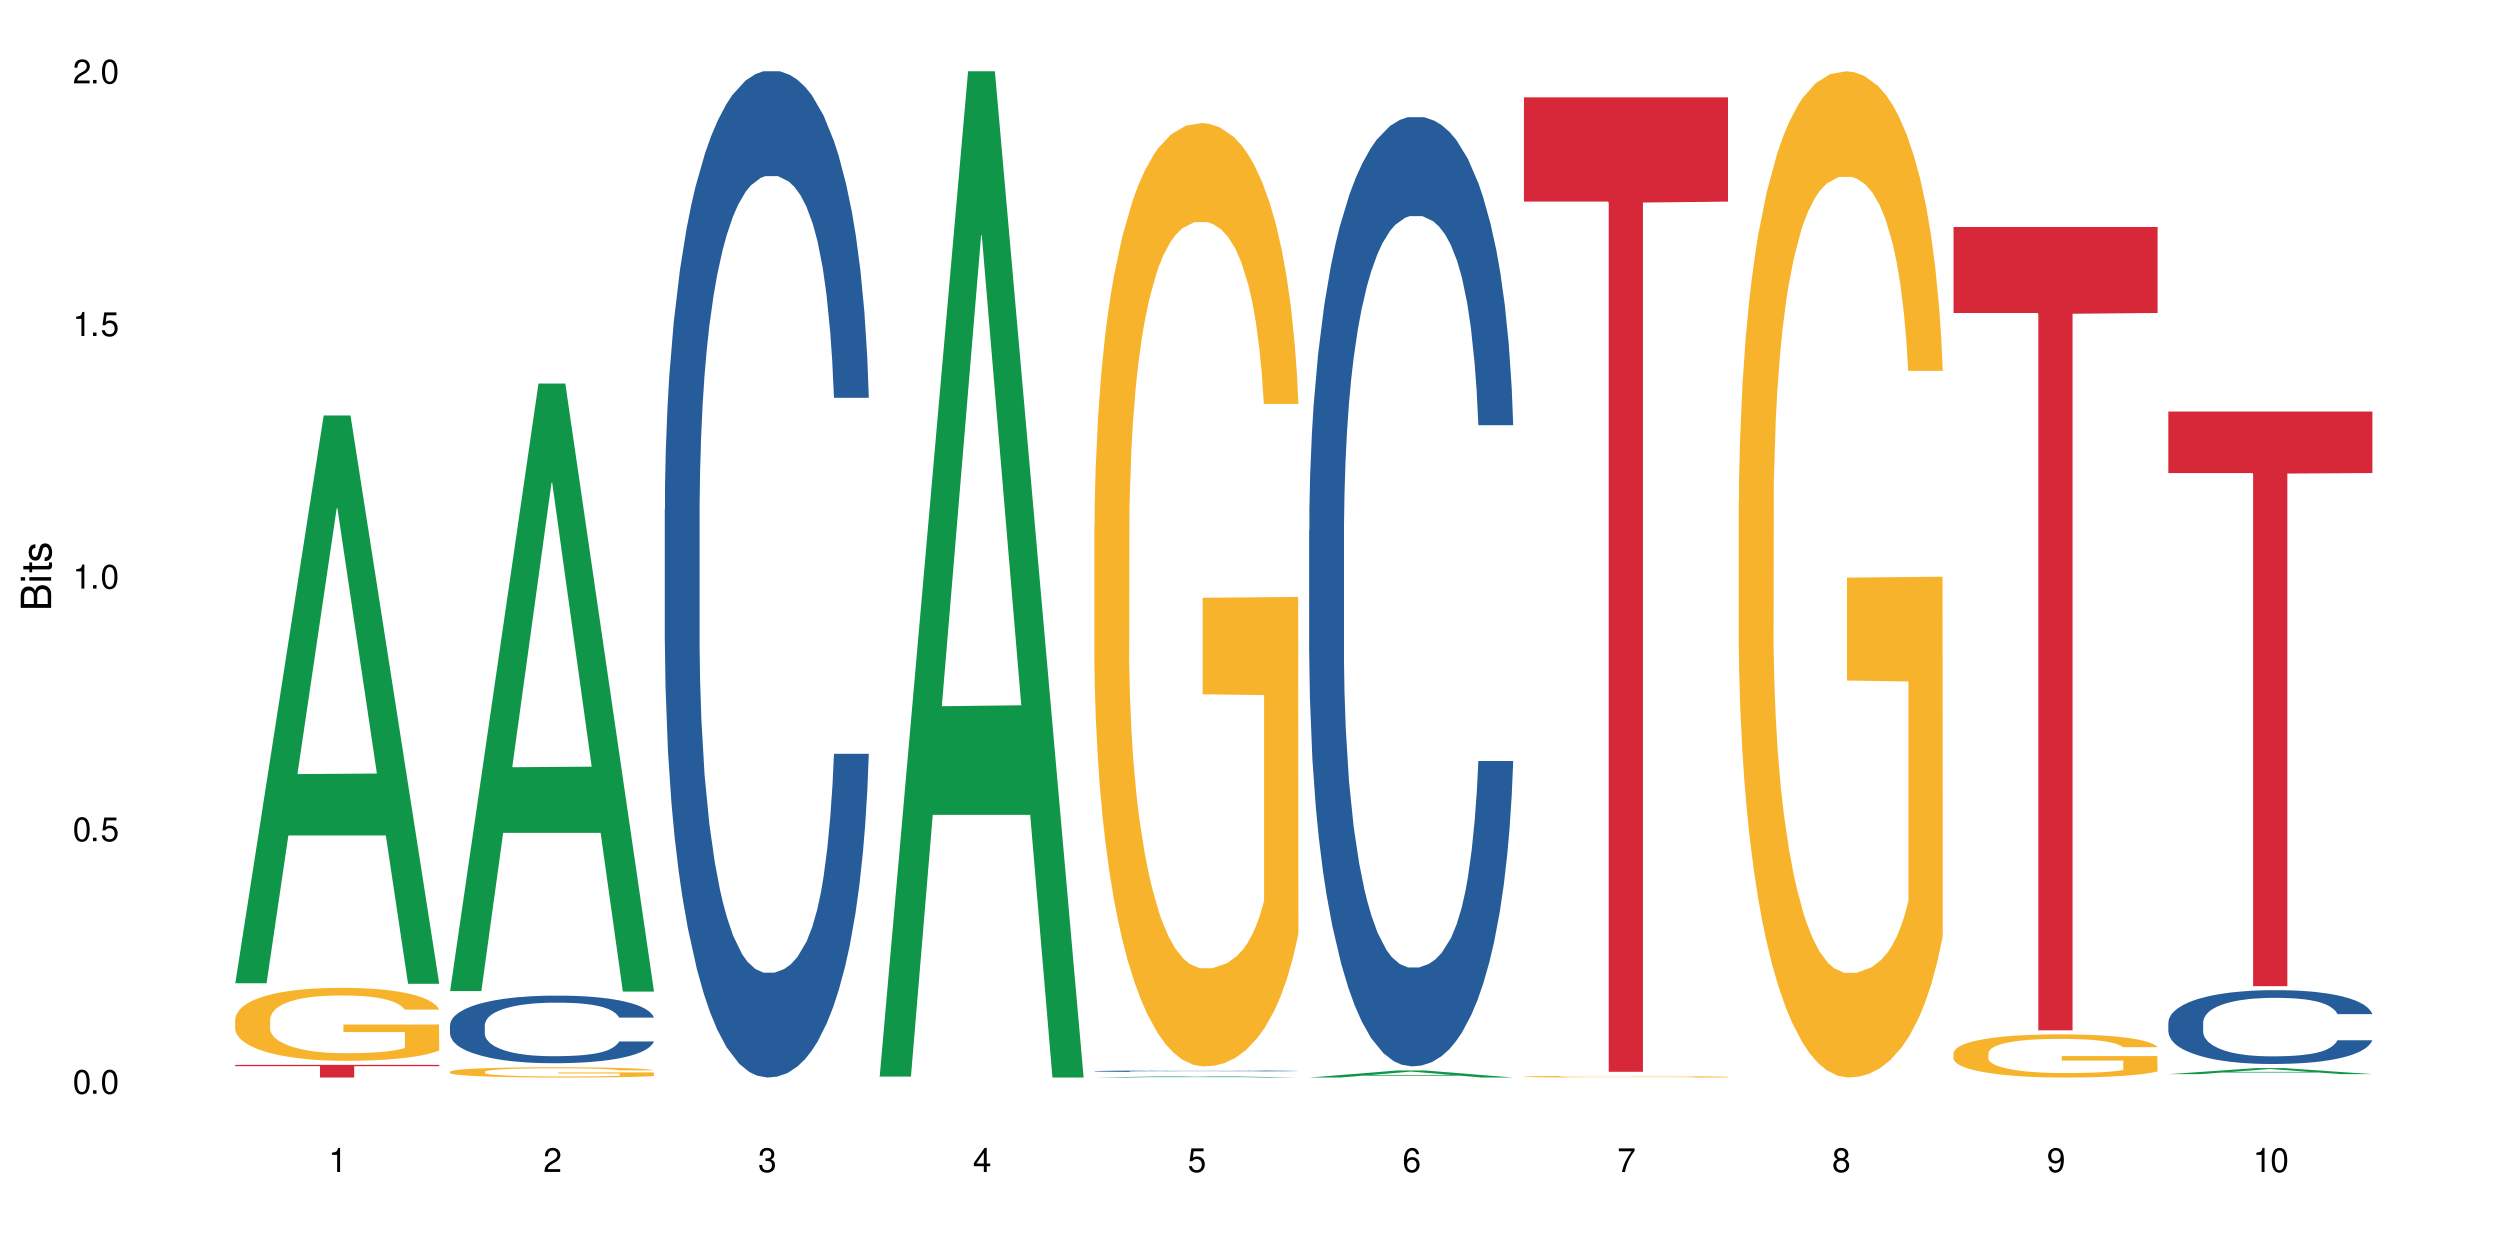<?xml version="1.0" encoding="UTF-8"?>
<svg xmlns="http://www.w3.org/2000/svg" xmlns:xlink="http://www.w3.org/1999/xlink" width="720" height="360" viewBox="0 0 720 360">
<defs>
<g>
<g id="glyph-0-0">
</g>
<g id="glyph-0-1">
<path d="M 2.641 -6.938 C 2 -6.938 1.422 -6.656 1.078 -6.172 C 0.641 -5.562 0.406 -4.641 0.406 -3.359 C 0.406 -1.016 1.188 0.219 2.641 0.219 C 4.078 0.219 4.859 -1.016 4.859 -3.297 C 4.859 -4.641 4.656 -5.547 4.203 -6.172 C 3.844 -6.656 3.281 -6.938 2.641 -6.938 Z M 2.641 -6.188 C 3.547 -6.188 4 -5.25 4 -3.375 C 4 -1.406 3.562 -0.484 2.625 -0.484 C 1.734 -0.484 1.281 -1.438 1.281 -3.344 C 1.281 -5.25 1.734 -6.188 2.641 -6.188 Z M 2.641 -6.188 "/>
</g>
<g id="glyph-0-2">
<path d="M 1.828 -1 L 0.828 -1 L 0.828 0 L 1.828 0 Z M 1.828 -1 "/>
</g>
<g id="glyph-0-3">
<path d="M 4.562 -6.797 L 1.062 -6.797 L 0.547 -3.094 L 1.328 -3.094 C 1.719 -3.562 2.047 -3.734 2.578 -3.734 C 3.484 -3.734 4.062 -3.109 4.062 -2.094 C 4.062 -1.125 3.484 -0.531 2.578 -0.531 C 1.828 -0.531 1.375 -0.906 1.188 -1.672 L 0.328 -1.672 C 0.453 -1.109 0.547 -0.844 0.75 -0.594 C 1.125 -0.078 1.828 0.219 2.594 0.219 C 3.969 0.219 4.922 -0.781 4.922 -2.219 C 4.922 -3.562 4.031 -4.484 2.719 -4.484 C 2.25 -4.484 1.859 -4.359 1.469 -4.062 L 1.734 -5.969 L 4.562 -5.969 Z M 4.562 -6.797 "/>
</g>
<g id="glyph-0-4">
<path d="M 2.484 -4.938 L 2.484 0 L 3.328 0 L 3.328 -6.938 L 2.766 -6.938 C 2.469 -5.875 2.281 -5.734 0.984 -5.562 L 0.984 -4.938 Z M 2.484 -4.938 "/>
</g>
<g id="glyph-0-5">
<path d="M 4.859 -0.828 L 1.281 -0.828 C 1.359 -1.406 1.672 -1.781 2.5 -2.281 L 3.469 -2.828 C 4.406 -3.344 4.906 -4.062 4.906 -4.906 C 4.906 -5.484 4.672 -6.031 4.266 -6.406 C 3.859 -6.766 3.375 -6.938 2.719 -6.938 C 1.859 -6.938 1.219 -6.625 0.844 -6.031 C 0.609 -5.672 0.5 -5.234 0.484 -4.531 L 1.328 -4.531 C 1.359 -5.016 1.406 -5.281 1.531 -5.516 C 1.75 -5.938 2.188 -6.203 2.703 -6.203 C 3.469 -6.203 4.031 -5.641 4.031 -4.891 C 4.031 -4.344 3.719 -3.859 3.125 -3.516 L 2.234 -3 C 0.812 -2.172 0.406 -1.531 0.328 -0.016 L 4.859 -0.016 Z M 4.859 -0.828 "/>
</g>
<g id="glyph-0-6">
<path d="M 2.125 -3.188 L 2.578 -3.188 C 3.5 -3.188 3.984 -2.766 3.984 -1.922 C 3.984 -1.062 3.469 -0.531 2.594 -0.531 C 1.656 -0.531 1.203 -1 1.156 -2.016 L 0.312 -2.016 C 0.344 -1.453 0.438 -1.094 0.609 -0.781 C 0.953 -0.109 1.625 0.219 2.547 0.219 C 3.953 0.219 4.859 -0.625 4.859 -1.938 C 4.859 -2.828 4.516 -3.297 3.703 -3.594 C 4.344 -3.844 4.656 -4.328 4.656 -5.031 C 4.656 -6.219 3.875 -6.938 2.578 -6.938 C 1.203 -6.938 0.484 -6.172 0.453 -4.703 L 1.297 -4.703 C 1.312 -5.125 1.344 -5.359 1.453 -5.578 C 1.641 -5.969 2.062 -6.203 2.594 -6.203 C 3.344 -6.203 3.797 -5.75 3.797 -5 C 3.797 -4.516 3.609 -4.219 3.25 -4.047 C 3.016 -3.953 2.703 -3.922 2.125 -3.906 Z M 2.125 -3.188 "/>
</g>
<g id="glyph-0-7">
<path d="M 3.141 -1.672 L 3.141 0 L 3.984 0 L 3.984 -1.672 L 4.984 -1.672 L 4.984 -2.438 L 3.984 -2.438 L 3.984 -6.938 L 3.359 -6.938 L 0.266 -2.578 L 0.266 -1.672 Z M 3.141 -2.438 L 1 -2.438 L 3.141 -5.5 Z M 3.141 -2.438 "/>
</g>
<g id="glyph-0-8">
<path d="M 4.781 -5.125 C 4.609 -6.266 3.891 -6.938 2.844 -6.938 C 2.094 -6.938 1.422 -6.578 1.031 -5.953 C 0.594 -5.266 0.406 -4.422 0.406 -3.172 C 0.406 -2 0.578 -1.25 0.984 -0.641 C 1.359 -0.078 1.953 0.219 2.703 0.219 C 3.984 0.219 4.922 -0.75 4.922 -2.094 C 4.922 -3.375 4.062 -4.281 2.844 -4.281 C 2.172 -4.281 1.641 -4.031 1.281 -3.516 C 1.281 -5.234 1.828 -6.188 2.797 -6.188 C 3.391 -6.188 3.797 -5.797 3.938 -5.125 Z M 2.734 -3.531 C 3.547 -3.531 4.062 -2.953 4.062 -2.031 C 4.062 -1.156 3.484 -0.531 2.703 -0.531 C 1.922 -0.531 1.328 -1.188 1.328 -2.078 C 1.328 -2.938 1.906 -3.531 2.734 -3.531 Z M 2.734 -3.531 "/>
</g>
<g id="glyph-0-9">
<path d="M 4.984 -6.797 L 0.438 -6.797 L 0.438 -5.969 L 4.109 -5.969 C 2.5 -3.656 1.828 -2.234 1.328 0 L 2.219 0 C 2.594 -2.172 3.453 -4.047 4.984 -6.094 Z M 4.984 -6.797 "/>
</g>
<g id="glyph-0-10">
<path d="M 3.75 -3.656 C 4.469 -4.094 4.688 -4.438 4.688 -5.078 C 4.688 -6.172 3.844 -6.938 2.641 -6.938 C 1.438 -6.938 0.594 -6.172 0.594 -5.094 C 0.594 -4.438 0.812 -4.094 1.516 -3.656 C 0.734 -3.266 0.359 -2.703 0.359 -1.922 C 0.359 -0.656 1.281 0.219 2.641 0.219 C 3.984 0.219 4.922 -0.656 4.922 -1.922 C 4.922 -2.703 4.531 -3.266 3.75 -3.656 Z M 2.641 -6.188 C 3.359 -6.188 3.812 -5.75 3.812 -5.062 C 3.812 -4.406 3.344 -3.984 2.641 -3.984 C 1.922 -3.984 1.453 -4.406 1.453 -5.078 C 1.453 -5.75 1.922 -6.188 2.641 -6.188 Z M 2.641 -3.266 C 3.484 -3.266 4.062 -2.719 4.062 -1.906 C 4.062 -1.078 3.484 -0.531 2.625 -0.531 C 1.797 -0.531 1.219 -1.094 1.219 -1.906 C 1.219 -2.719 1.781 -3.266 2.641 -3.266 Z M 2.641 -3.266 "/>
</g>
<g id="glyph-0-11">
<path d="M 0.516 -1.578 C 0.672 -0.453 1.406 0.219 2.438 0.219 C 3.188 0.219 3.859 -0.141 4.266 -0.766 C 4.688 -1.453 4.891 -2.297 4.891 -3.547 C 4.891 -4.719 4.703 -5.453 4.312 -6.078 C 3.938 -6.641 3.344 -6.938 2.594 -6.938 C 1.297 -6.938 0.359 -5.969 0.359 -4.625 C 0.359 -3.344 1.234 -2.453 2.453 -2.453 C 3.094 -2.453 3.578 -2.672 4.016 -3.203 C 4 -1.484 3.469 -0.531 2.5 -0.531 C 1.906 -0.531 1.484 -0.906 1.359 -1.578 Z M 2.578 -6.203 C 3.375 -6.203 3.969 -5.531 3.969 -4.641 C 3.969 -3.797 3.391 -3.188 2.547 -3.188 C 1.734 -3.188 1.234 -3.766 1.234 -4.688 C 1.234 -5.562 1.797 -6.203 2.578 -6.203 Z M 2.578 -6.203 "/>
</g>
<g id="glyph-1-0">
</g>
<g id="glyph-1-1">
<path d="M 0 -0.953 L 0 -4.891 C 0 -5.719 -0.234 -6.344 -0.734 -6.797 C -1.188 -7.234 -1.812 -7.469 -2.5 -7.469 C -3.547 -7.469 -4.188 -7 -4.625 -5.875 C -4.984 -6.688 -5.625 -7.094 -6.531 -7.094 C -7.172 -7.094 -7.734 -6.859 -8.141 -6.391 C -8.562 -5.922 -8.75 -5.344 -8.75 -4.5 L -8.75 -0.953 Z M -4.984 -2.062 L -7.766 -2.062 L -7.766 -4.219 C -7.766 -4.844 -7.688 -5.203 -7.453 -5.5 C -7.219 -5.812 -6.859 -5.969 -6.375 -5.969 C -5.891 -5.969 -5.531 -5.812 -5.297 -5.5 C -5.062 -5.203 -4.984 -4.844 -4.984 -4.219 Z M -0.984 -2.062 L -4 -2.062 L -4 -4.781 C -4 -5.766 -3.438 -6.359 -2.484 -6.359 C -1.547 -6.359 -0.984 -5.766 -0.984 -4.781 Z M -0.984 -2.062 "/>
</g>
<g id="glyph-1-2">
<path d="M -6.281 -1.797 L -6.281 -0.797 L 0 -0.797 L 0 -1.797 Z M -8.75 -1.797 L -8.75 -0.797 L -7.484 -0.797 L -7.484 -1.797 Z M -8.75 -1.797 "/>
</g>
<g id="glyph-1-3">
<path d="M -6.281 -3.047 L -6.281 -2.016 L -8.016 -2.016 L -8.016 -1.016 L -6.281 -1.016 L -6.281 -0.172 L -5.469 -0.172 L -5.469 -1.016 L -0.719 -1.016 C -0.078 -1.016 0.281 -1.453 0.281 -2.234 C 0.281 -2.5 0.25 -2.719 0.188 -3.047 L -0.641 -3.047 C -0.609 -2.906 -0.594 -2.766 -0.594 -2.562 C -0.594 -2.141 -0.719 -2.016 -1.156 -2.016 L -5.469 -2.016 L -5.469 -3.047 Z M -6.281 -3.047 "/>
</g>
<g id="glyph-1-4">
<path d="M -4.531 -5.25 C -5.766 -5.25 -6.469 -4.422 -6.469 -2.969 C -6.469 -1.516 -5.719 -0.562 -4.547 -0.562 C -3.562 -0.562 -3.094 -1.062 -2.734 -2.562 L -2.516 -3.484 C -2.344 -4.188 -2.094 -4.469 -1.641 -4.469 C -1.047 -4.469 -0.641 -3.875 -0.641 -3 C -0.641 -2.453 -0.797 -2 -1.062 -1.75 C -1.25 -1.594 -1.422 -1.531 -1.875 -1.469 L -1.875 -0.406 C -0.422 -0.453 0.281 -1.266 0.281 -2.922 C 0.281 -4.5 -0.5 -5.516 -1.719 -5.516 C -2.656 -5.516 -3.172 -4.984 -3.469 -3.734 L -3.703 -2.766 C -3.891 -1.953 -4.156 -1.609 -4.594 -1.609 C -5.188 -1.609 -5.547 -2.125 -5.547 -2.938 C -5.547 -3.75 -5.203 -4.172 -4.531 -4.203 Z M -4.531 -5.25 "/>
</g>
</g>
</defs>
<rect x="-72" y="-36" width="864" height="432" fill="rgb(100%, 100%, 100%)" fill-opacity="1"/>
<path fill-rule="nonzero" fill="rgb(6.275%, 58.824%, 28.235%)" fill-opacity="1" d="M 67.73 283.184 L 67.793 283.031 L 93.223 119.648 L 100.945 119.648 L 126.5 283.34 L 117.52 283.34 L 111.117 240.609 L 83.051 240.609 L 76.773 283.184 L 67.73 283.184 L 85.75 222.934 L 108.543 222.781 L 97.176 146.395 L 97.051 146.238 L 96.926 146.699 L 85.688 222.781 L 85.75 222.934 Z M 67.73 283.184 "/>
<path fill-rule="nonzero" fill="rgb(96.863%, 70.196%, 16.863%)" fill-opacity="1" d="M 67.73 293.5 L 67.801 293.48 L 67.801 293.098 L 68.09 292.234 L 68.805 291.047 L 69.738 290.066 L 70.742 289.301 L 71.387 288.895 L 72.461 288.32 L 73.395 287.898 L 75.758 287.035 L 78.77 286.23 L 80.418 285.883 L 82.281 285.559 L 84.93 285.195 L 86.148 285.059 L 89.875 284.754 L 94.105 284.559 L 98.762 284.504 L 100.914 284.523 L 103.852 284.598 L 107.863 284.809 L 110.16 285 L 111.949 285.195 L 113.812 285.441 L 116.105 285.828 L 118.258 286.285 L 119.977 286.746 L 121.695 287.324 L 123.129 287.938 L 124.348 288.609 L 125.422 289.414 L 126.07 290.086 L 126.5 290.758 L 116.535 290.758 L 115.965 290.086 L 115.32 289.566 L 114.242 288.934 L 113.168 288.473 L 112.094 288.109 L 110.086 287.609 L 108.367 287.305 L 106.215 287.035 L 104.137 286.863 L 101.773 286.746 L 100.34 286.711 L 96.543 286.711 L 93.102 286.844 L 91.094 286.996 L 89.66 287.152 L 87.656 287.438 L 86.438 287.668 L 85.719 287.82 L 83.57 288.418 L 82.137 288.953 L 81.348 289.32 L 80.344 289.895 L 79.629 290.414 L 78.84 291.18 L 78.41 291.754 L 77.836 293.059 L 77.766 296.512 L 77.98 297.242 L 78.41 298.031 L 78.984 298.719 L 79.844 299.449 L 80.703 300.004 L 82.207 300.754 L 83.496 301.254 L 84.5 301.578 L 86.438 302.098 L 87.227 302.27 L 89.09 302.613 L 91.023 302.883 L 93.387 303.113 L 95.18 303.23 L 98.047 303.324 L 101.703 303.324 L 106 303.211 L 108.727 303.055 L 110.59 302.902 L 111.809 302.77 L 113.312 302.559 L 114.387 302.367 L 115.391 302.156 L 116.609 301.828 L 116.609 297.242 L 98.906 297.223 L 98.906 295.074 L 126.426 295.055 L 126.5 302.559 L 124.992 303.074 L 123.129 303.574 L 121.34 303.957 L 119.477 304.285 L 116.824 304.648 L 114.672 304.879 L 111.375 305.148 L 108.367 305.32 L 105.215 305.434 L 102.418 305.492 L 99.121 305.512 L 96.184 305.473 L 93.031 305.359 L 90.52 305.207 L 88.227 305.012 L 85.934 304.766 L 83.066 304.359 L 81.203 304.035 L 79.27 303.633 L 77.336 303.152 L 75.613 302.633 L 74.469 302.23 L 73.32 301.77 L 72.102 301.195 L 70.957 300.543 L 70.098 299.949 L 69.309 299.277 L 68.734 298.645 L 68.16 297.781 L 67.875 297.09 L 67.73 296.496 Z M 67.73 293.5 "/>
<path fill-rule="nonzero" fill="rgb(83.922%, 15.686%, 22.353%)" fill-opacity="1" d="M 67.73 306.676 L 126.5 306.676 L 126.5 307.066 L 102.008 307.07 L 102.008 310.332 L 92.152 310.332 L 92.152 307.074 L 92.008 307.066 L 67.73 307.066 Z M 67.73 306.676 "/>
<path fill-rule="nonzero" fill="rgb(6.275%, 58.824%, 28.235%)" fill-opacity="1" d="M 129.594 285.426 L 129.656 285.262 L 155.082 110.457 L 162.805 110.457 L 188.359 285.59 L 179.383 285.59 L 172.977 239.875 L 144.91 239.875 L 138.633 285.426 L 129.594 285.426 L 147.613 220.961 L 170.402 220.797 L 159.039 139.07 L 158.914 138.906 L 158.789 139.398 L 147.547 220.797 L 147.613 220.961 Z M 129.594 285.426 "/>
<path fill-rule="nonzero" fill="rgb(14.51%, 36.078%, 60%)" fill-opacity="1" d="M 129.594 295.219 L 129.664 295.199 L 129.664 294.773 L 129.879 294.098 L 130.379 293.242 L 130.883 292.656 L 132.172 291.609 L 133.965 290.594 L 135.828 289.812 L 137.188 289.348 L 138.406 288.992 L 141.203 288.336 L 142.992 287.996 L 144.93 287.695 L 147.293 287.395 L 149.016 287.215 L 152.883 286.93 L 155.75 286.805 L 157.973 286.754 L 162.773 286.754 L 165.641 286.824 L 167.719 286.914 L 170.012 287.055 L 171.949 287.215 L 175.316 287.605 L 178.324 288.105 L 179.688 288.391 L 181.836 288.941 L 183.484 289.473 L 184.633 289.938 L 185.922 290.594 L 187.07 291.395 L 187.93 292.301 L 188.359 293.066 L 178.324 293.066 L 177.824 292.355 L 177.25 291.805 L 176.176 291.074 L 175.102 290.559 L 173.598 290.043 L 172.234 289.707 L 170.371 289.367 L 168.723 289.152 L 167.004 288.992 L 165.355 288.887 L 162.199 288.781 L 158.547 288.781 L 157.184 288.816 L 154.391 288.957 L 152.883 289.082 L 150.734 289.332 L 149.23 289.562 L 147.438 289.918 L 146.219 290.223 L 144.715 290.684 L 143.641 291.094 L 142.422 291.68 L 141.703 292.125 L 141.059 292.621 L 140.484 293.207 L 140.055 293.832 L 139.77 294.488 L 139.625 295.129 L 139.625 297.887 L 139.77 298.527 L 140.129 299.273 L 141.059 300.359 L 142.422 301.301 L 143.996 302.047 L 145.504 302.582 L 146.363 302.828 L 147.508 303.113 L 149.301 303.469 L 151.879 303.824 L 153.387 303.969 L 155.68 304.109 L 158.043 304.18 L 161.199 304.18 L 163.992 304.109 L 165.855 304.02 L 167.789 303.879 L 170.441 303.578 L 172.09 303.293 L 173.523 302.953 L 174.598 302.617 L 175.316 302.332 L 176.391 301.781 L 177.25 301.176 L 177.895 300.555 L 178.324 299.949 L 188.359 299.949 L 187.93 300.66 L 187.285 301.355 L 186.641 301.871 L 185.637 302.492 L 184.488 303.043 L 182.84 303.664 L 181.48 304.074 L 179.688 304.52 L 178.039 304.855 L 176.246 305.16 L 173.598 305.516 L 171.875 305.691 L 170.012 305.852 L 167.789 305.996 L 164.996 306.121 L 161.984 306.191 L 159.191 306.207 L 156.18 306.172 L 153.957 306.102 L 151.02 305.941 L 147.367 305.621 L 144.715 305.285 L 142.637 304.945 L 140.844 304.59 L 138.836 304.109 L 136.258 303.328 L 134.68 302.723 L 133.605 302.227 L 132.387 301.531 L 131.527 300.91 L 130.523 299.914 L 129.809 298.652 L 129.594 297.672 Z M 129.594 295.219 "/>
<path fill-rule="nonzero" fill="rgb(96.863%, 70.196%, 16.863%)" fill-opacity="1" d="M 129.594 308.641 L 129.664 308.637 L 129.664 308.582 L 129.949 308.461 L 130.668 308.293 L 131.598 308.156 L 132.602 308.047 L 133.246 307.992 L 134.32 307.91 L 135.254 307.852 L 137.617 307.73 L 140.629 307.617 L 142.277 307.566 L 144.141 307.52 L 146.793 307.469 L 148.012 307.449 L 151.738 307.406 L 155.965 307.379 L 160.625 307.371 L 162.773 307.375 L 165.711 307.387 L 169.727 307.414 L 172.02 307.441 L 173.812 307.469 L 175.676 307.504 L 177.969 307.559 L 180.117 307.625 L 181.836 307.688 L 183.559 307.77 L 184.992 307.855 L 186.211 307.949 L 187.285 308.066 L 187.93 308.16 L 188.359 308.254 L 178.398 308.254 L 177.824 308.16 L 177.18 308.086 L 176.105 307.996 L 175.031 307.934 L 173.953 307.879 L 171.949 307.809 L 170.227 307.766 L 168.078 307.73 L 166 307.703 L 163.633 307.688 L 162.199 307.684 L 158.402 307.684 L 154.961 307.703 L 152.957 307.723 L 151.523 307.746 L 149.516 307.785 L 148.297 307.82 L 147.582 307.84 L 145.43 307.926 L 143.996 308 L 143.207 308.051 L 142.207 308.133 L 141.488 308.203 L 140.699 308.312 L 140.27 308.395 L 139.695 308.578 L 139.625 309.066 L 139.84 309.168 L 140.27 309.277 L 140.844 309.375 L 141.703 309.477 L 142.562 309.555 L 144.07 309.66 L 145.359 309.73 L 146.363 309.777 L 148.297 309.852 L 149.086 309.875 L 150.949 309.926 L 152.883 309.961 L 155.25 309.996 L 157.039 310.012 L 159.906 310.023 L 163.562 310.023 L 167.863 310.008 L 170.586 309.988 L 172.449 309.965 L 173.668 309.945 L 175.172 309.918 L 176.246 309.891 L 177.25 309.859 L 178.469 309.812 L 178.469 309.168 L 160.766 309.164 L 160.766 308.863 L 188.289 308.859 L 188.359 309.918 L 186.855 309.988 L 184.992 310.059 L 183.199 310.113 L 181.336 310.16 L 178.684 310.211 L 176.535 310.242 L 173.238 310.281 L 170.227 310.305 L 167.074 310.32 L 164.277 310.328 L 160.984 310.332 L 158.043 310.328 L 154.891 310.312 L 152.383 310.289 L 150.09 310.262 L 147.797 310.227 L 144.93 310.172 L 143.066 310.125 L 141.129 310.066 L 139.195 310 L 137.477 309.926 L 136.328 309.871 L 135.184 309.805 L 133.965 309.723 L 132.816 309.633 L 131.957 309.547 L 131.168 309.453 L 130.594 309.363 L 130.023 309.242 L 129.734 309.145 L 129.594 309.062 Z M 129.594 308.641 "/>
<path fill-rule="nonzero" fill="rgb(14.51%, 36.078%, 60%)" fill-opacity="1" d="M 191.453 146.621 L 191.523 146.355 L 191.523 140 L 191.738 129.934 L 192.242 117.215 L 192.742 108.477 L 194.031 92.844 L 195.824 77.746 L 197.688 66.09 L 199.051 59.203 L 200.27 53.902 L 203.062 44.102 L 204.855 39.07 L 206.789 34.566 L 209.156 30.062 L 210.875 27.414 L 214.746 23.176 L 217.613 21.32 L 219.832 20.527 L 224.637 20.527 L 227.5 21.586 L 229.582 22.91 L 231.875 25.031 L 233.809 27.414 L 237.176 33.242 L 240.188 40.66 L 241.547 44.898 L 243.699 53.109 L 245.348 61.055 L 246.492 67.945 L 247.785 77.746 L 248.93 89.668 L 249.789 103.176 L 250.219 114.566 L 240.188 114.566 L 239.684 103.973 L 239.113 95.758 L 238.035 84.898 L 236.961 77.215 L 235.457 69.535 L 234.094 64.5 L 232.23 59.469 L 230.582 56.289 L 228.863 53.902 L 227.215 52.316 L 224.062 50.727 L 220.406 50.727 L 219.043 51.254 L 216.25 53.375 L 214.746 55.23 L 212.594 58.938 L 211.09 62.383 L 209.297 67.68 L 208.078 72.184 L 206.574 79.07 L 205.5 85.164 L 204.281 93.906 L 203.566 100.527 L 202.918 107.945 L 202.348 116.688 L 201.918 125.957 L 201.629 135.762 L 201.484 145.297 L 201.484 186.355 L 201.629 195.895 L 201.988 207.02 L 202.918 223.18 L 204.281 237.219 L 205.859 248.344 L 207.363 256.293 L 208.223 260 L 209.371 264.238 L 211.16 269.535 L 213.742 274.836 L 215.246 276.953 L 217.539 279.074 L 219.906 280.133 L 223.059 280.133 L 225.852 279.074 L 227.715 277.75 L 229.652 275.629 L 232.305 271.125 L 233.953 266.887 L 235.387 261.855 L 236.461 256.82 L 237.176 252.582 L 238.254 244.371 L 239.113 235.363 L 239.758 226.094 L 240.188 217.086 L 250.219 217.086 L 249.789 227.684 L 249.145 238.012 L 248.5 245.695 L 247.496 254.969 L 246.352 263.18 L 244.703 272.449 L 243.34 278.543 L 241.547 285.168 L 239.898 290.199 L 238.109 294.703 L 235.457 300 L 233.738 302.648 L 231.875 305.035 L 229.652 307.152 L 226.855 309.008 L 223.848 310.066 L 221.051 310.332 L 218.043 309.801 L 215.82 308.742 L 212.883 306.359 L 209.227 301.59 L 206.574 296.559 L 204.496 291.523 L 202.703 286.227 L 200.699 279.074 L 198.117 267.418 L 196.543 258.41 L 195.465 250.992 L 194.246 240.664 L 193.387 231.391 L 192.383 216.555 L 191.668 197.746 L 191.453 183.18 Z M 191.453 146.621 "/>
<path fill-rule="nonzero" fill="rgb(6.275%, 58.824%, 28.235%)" fill-opacity="1" d="M 253.312 310.059 L 253.375 309.789 L 278.805 20.527 L 286.527 20.527 L 312.082 310.332 L 303.102 310.332 L 296.699 234.684 L 268.633 234.684 L 262.355 310.059 L 253.312 310.059 L 271.332 203.391 L 294.125 203.117 L 282.762 67.875 L 282.633 67.602 L 282.508 68.418 L 271.27 203.117 L 271.332 203.391 Z M 253.312 310.059 "/>
<path fill-rule="nonzero" fill="rgb(6.275%, 58.824%, 28.235%)" fill-opacity="1" d="M 315.176 310.332 L 315.238 310.332 L 340.664 309.902 L 348.387 309.902 L 373.941 310.332 L 364.965 310.332 L 358.559 310.219 L 330.496 310.219 L 324.215 310.332 L 315.176 310.332 L 333.195 310.172 L 355.984 310.172 L 344.621 309.973 L 344.371 309.973 L 333.133 310.172 L 333.195 310.172 Z M 315.176 310.332 "/>
<path fill-rule="nonzero" fill="rgb(14.51%, 36.078%, 60%)" fill-opacity="1" d="M 315.176 308.492 L 315.246 308.492 L 315.246 308.484 L 315.461 308.469 L 315.961 308.449 L 316.465 308.438 L 317.754 308.414 L 319.547 308.391 L 321.41 308.371 L 322.77 308.363 L 323.988 308.355 L 326.785 308.34 L 328.578 308.332 L 330.512 308.324 L 332.875 308.32 L 334.598 308.316 L 338.465 308.309 L 341.332 308.305 L 351.223 308.305 L 353.301 308.309 L 355.594 308.312 L 357.531 308.316 L 360.898 308.324 L 363.91 308.336 L 365.27 308.34 L 367.422 308.352 L 369.07 308.367 L 370.215 308.375 L 371.504 308.391 L 372.652 308.406 L 373.512 308.43 L 373.941 308.445 L 363.91 308.445 L 363.406 308.43 L 362.832 308.418 L 361.758 308.402 L 360.684 308.391 L 359.18 308.379 L 357.816 308.371 L 355.953 308.363 L 354.305 308.359 L 352.586 308.355 L 350.938 308.352 L 342.766 308.352 L 339.973 308.355 L 338.465 308.355 L 336.316 308.363 L 334.812 308.367 L 333.02 308.375 L 331.801 308.383 L 330.297 308.391 L 329.223 308.402 L 328.004 308.414 L 327.285 308.426 L 326.641 308.434 L 326.066 308.449 L 325.637 308.461 L 325.352 308.477 L 325.207 308.492 L 325.207 308.551 L 325.352 308.566 L 325.711 308.582 L 326.641 308.605 L 328.004 308.629 L 329.578 308.645 L 331.086 308.656 L 331.945 308.66 L 333.09 308.668 L 334.883 308.676 L 337.465 308.684 L 338.969 308.688 L 341.262 308.691 L 349.574 308.691 L 351.438 308.688 L 353.375 308.684 L 356.023 308.68 L 357.672 308.672 L 359.105 308.664 L 360.184 308.656 L 360.898 308.652 L 361.973 308.637 L 362.832 308.625 L 363.48 308.609 L 363.91 308.598 L 373.941 308.598 L 373.512 308.613 L 372.867 308.629 L 372.223 308.641 L 371.219 308.652 L 370.07 308.668 L 368.422 308.68 L 367.062 308.688 L 365.27 308.699 L 363.621 308.707 L 361.832 308.715 L 359.18 308.723 L 357.457 308.727 L 355.594 308.73 L 353.375 308.73 L 350.578 308.734 L 347.57 308.738 L 344.773 308.738 L 341.762 308.734 L 339.543 308.734 L 336.602 308.73 L 332.949 308.723 L 330.297 308.715 L 328.219 308.707 L 326.426 308.699 L 324.418 308.691 L 321.84 308.672 L 320.262 308.66 L 319.188 308.648 L 317.969 308.633 L 317.109 308.617 L 316.105 308.598 L 315.391 308.57 L 315.176 308.547 Z M 315.176 308.492 "/>
<path fill-rule="nonzero" fill="rgb(96.863%, 70.196%, 16.863%)" fill-opacity="1" d="M 315.176 151.812 L 315.246 151.566 L 315.246 146.602 L 315.531 135.438 L 316.25 120.055 L 317.18 107.398 L 318.184 97.473 L 318.828 92.266 L 319.906 84.82 L 320.836 79.359 L 323.203 68.195 L 326.211 57.773 L 327.859 53.309 L 329.723 49.09 L 332.375 44.375 L 333.594 42.637 L 337.32 38.668 L 341.547 36.188 L 346.207 35.441 L 348.355 35.691 L 351.297 36.684 L 355.309 39.414 L 357.602 41.895 L 359.395 44.375 L 361.258 47.602 L 363.551 52.562 L 365.699 58.52 L 367.422 64.473 L 369.141 71.918 L 370.574 79.859 L 371.793 88.543 L 372.867 98.965 L 373.512 107.648 L 373.941 116.332 L 363.98 116.332 L 363.406 107.648 L 362.762 100.949 L 361.688 92.762 L 360.613 86.805 L 359.535 82.09 L 357.531 75.641 L 355.809 71.668 L 353.66 68.195 L 351.582 65.961 L 349.215 64.473 L 347.785 63.977 L 343.984 63.977 L 340.547 65.715 L 338.539 67.699 L 337.105 69.684 L 335.098 73.406 L 333.879 76.383 L 333.164 78.367 L 331.012 86.062 L 329.578 93.008 L 328.793 97.723 L 327.789 105.168 L 327.07 111.867 L 326.281 121.789 L 325.852 129.234 L 325.281 146.105 L 325.207 190.77 L 325.422 200.199 L 325.852 210.371 L 326.426 219.305 L 327.285 228.734 L 328.145 235.93 L 329.652 245.605 L 330.941 252.059 L 331.945 256.273 L 333.879 262.973 L 334.668 265.207 L 336.531 269.676 L 338.465 273.148 L 340.832 276.125 L 342.625 277.613 L 345.488 278.855 L 349.145 278.855 L 353.445 277.367 L 356.168 275.383 L 358.031 273.395 L 359.25 271.66 L 360.754 268.93 L 361.832 266.449 L 362.832 263.719 L 364.051 259.5 L 364.051 200.199 L 346.352 199.949 L 346.352 172.16 L 373.871 171.914 L 373.941 268.93 L 372.438 275.629 L 370.574 282.082 L 368.781 287.043 L 366.918 291.262 L 364.266 295.977 L 362.117 298.953 L 358.82 302.426 L 355.809 304.66 L 352.656 306.148 L 349.863 306.895 L 346.566 307.141 L 343.625 306.645 L 340.473 305.156 L 337.965 303.172 L 335.672 300.691 L 333.379 297.465 L 330.512 292.254 L 328.648 288.035 L 326.715 282.824 L 324.777 276.621 L 323.059 269.922 L 321.91 264.711 L 320.766 258.758 L 319.547 251.312 L 318.398 242.875 L 317.539 235.184 L 316.75 226.5 L 316.18 218.312 L 315.605 207.145 L 315.316 198.215 L 315.176 190.523 Z M 315.176 151.812 "/>
<path fill-rule="nonzero" fill="rgb(6.275%, 58.824%, 28.235%)" fill-opacity="1" d="M 377.035 310.332 L 377.098 310.328 L 402.527 308.285 L 410.25 308.285 L 435.805 310.332 L 426.824 310.332 L 420.422 309.797 L 392.355 309.797 L 386.078 310.332 L 377.035 310.332 L 395.055 309.578 L 417.848 309.574 L 406.48 308.621 L 406.355 308.617 L 406.23 308.625 L 394.992 309.574 L 395.055 309.578 Z M 377.035 310.332 "/>
<path fill-rule="nonzero" fill="rgb(14.51%, 36.078%, 60%)" fill-opacity="1" d="M 377.035 152.699 L 377.105 152.449 L 377.105 146.453 L 377.32 136.957 L 377.824 124.965 L 378.324 116.719 L 379.617 101.977 L 381.406 87.734 L 383.27 76.738 L 384.633 70.242 L 385.852 65.246 L 388.645 56 L 390.438 51.254 L 392.371 47.004 L 394.738 42.758 L 396.457 40.258 L 400.328 36.258 L 403.195 34.512 L 405.414 33.762 L 410.219 33.762 L 413.086 34.762 L 415.164 36.012 L 417.457 38.008 L 419.391 40.258 L 422.758 45.754 L 425.77 52.75 L 427.133 56.75 L 429.281 64.496 L 430.93 71.992 L 432.078 78.488 L 433.367 87.734 L 434.512 98.977 L 435.375 111.723 L 435.805 122.465 L 425.77 122.465 L 425.27 112.473 L 424.695 104.727 L 423.621 94.48 L 422.543 87.234 L 421.039 79.988 L 419.68 75.238 L 417.816 70.492 L 416.168 67.492 L 414.445 65.246 L 412.797 63.746 L 409.645 62.246 L 405.988 62.246 L 404.629 62.746 L 401.832 64.746 L 400.328 66.496 L 398.176 69.992 L 396.672 73.242 L 394.879 78.238 L 393.664 82.484 L 392.156 88.984 L 391.082 94.73 L 389.863 102.977 L 389.148 109.223 L 388.504 116.219 L 387.93 124.465 L 387.5 133.211 L 387.211 142.457 L 387.07 151.449 L 387.07 190.18 L 387.211 199.176 L 387.57 209.672 L 388.504 224.914 L 389.863 238.156 L 391.441 248.652 L 392.945 256.148 L 393.805 259.645 L 394.953 263.645 L 396.742 268.641 L 399.324 273.641 L 400.828 275.637 L 403.121 277.637 L 405.488 278.637 L 408.641 278.637 L 411.438 277.637 L 413.301 276.387 L 415.234 274.387 L 417.887 270.141 L 419.535 266.141 L 420.969 261.395 L 422.043 256.648 L 422.758 252.648 L 423.836 244.902 L 424.695 236.406 L 425.34 227.664 L 425.77 219.168 L 435.805 219.168 L 435.375 229.16 L 434.727 238.906 L 434.082 246.152 L 433.078 254.898 L 431.934 262.645 L 430.285 271.391 L 428.922 277.137 L 427.133 283.383 L 425.484 288.133 L 423.691 292.379 L 421.039 297.375 L 419.32 299.875 L 417.457 302.125 L 415.234 304.125 L 412.438 305.871 L 409.43 306.871 L 406.633 307.121 L 403.625 306.621 L 401.402 305.621 L 398.465 303.375 L 394.809 298.875 L 392.156 294.129 L 390.078 289.379 L 388.289 284.383 L 386.281 277.637 L 383.699 266.641 L 382.125 258.148 L 381.047 251.148 L 379.832 241.406 L 378.969 232.66 L 377.969 218.668 L 377.25 200.926 L 377.035 187.184 Z M 377.035 152.699 "/>
<path fill-rule="nonzero" fill="rgb(96.863%, 70.196%, 16.863%)" fill-opacity="1" d="M 438.895 310.055 L 438.969 310.055 L 438.969 310.047 L 439.254 310.027 L 439.973 310 L 440.902 309.977 L 441.906 309.957 L 442.551 309.949 L 443.625 309.938 L 444.559 309.926 L 446.922 309.906 L 449.934 309.887 L 451.582 309.879 L 453.445 309.871 L 456.098 309.863 L 457.316 309.859 L 461.043 309.855 L 465.27 309.848 L 472.078 309.848 L 475.016 309.852 L 479.031 309.855 L 481.324 309.859 L 483.117 309.863 L 484.98 309.871 L 487.273 309.879 L 489.422 309.891 L 491.141 309.898 L 492.863 309.914 L 494.297 309.926 L 495.516 309.941 L 496.59 309.961 L 497.234 309.977 L 497.664 309.992 L 487.703 309.992 L 487.129 309.977 L 486.484 309.965 L 485.41 309.949 L 484.332 309.941 L 483.258 309.93 L 481.254 309.918 L 479.531 309.914 L 477.383 309.906 L 475.305 309.902 L 472.938 309.898 L 467.707 309.898 L 464.266 309.902 L 462.262 309.906 L 460.828 309.91 L 458.82 309.914 L 457.602 309.922 L 456.887 309.926 L 454.734 309.938 L 453.301 309.949 L 452.512 309.961 L 451.512 309.973 L 450.793 309.984 L 450.004 310.004 L 449.574 310.016 L 449 310.047 L 448.93 310.125 L 449.145 310.141 L 449.574 310.16 L 450.148 310.176 L 451.867 310.207 L 453.375 310.223 L 454.664 310.234 L 455.668 310.242 L 457.602 310.254 L 458.391 310.258 L 460.254 310.266 L 462.188 310.273 L 464.555 310.277 L 466.344 310.281 L 477.168 310.281 L 479.891 310.277 L 481.754 310.273 L 482.973 310.27 L 484.477 310.266 L 485.551 310.262 L 486.555 310.254 L 487.773 310.246 L 487.773 310.141 L 470.07 310.141 L 470.07 310.094 L 497.594 310.09 L 497.664 310.266 L 496.16 310.277 L 494.297 310.289 L 492.504 310.297 L 490.641 310.305 L 487.988 310.312 L 485.84 310.316 L 482.543 310.324 L 479.531 310.328 L 476.379 310.332 L 467.348 310.332 L 464.195 310.328 L 461.688 310.324 L 457.102 310.316 L 454.234 310.305 L 452.371 310.297 L 450.434 310.289 L 448.5 310.277 L 446.781 310.266 L 445.633 310.258 L 444.484 310.246 L 443.27 310.234 L 442.121 310.219 L 441.262 310.203 L 440.473 310.188 L 439.898 310.176 L 439.328 310.152 L 439.039 310.137 L 438.895 310.125 Z M 438.895 310.055 "/>
<path fill-rule="nonzero" fill="rgb(83.922%, 15.686%, 22.353%)" fill-opacity="1" d="M 438.895 28.023 L 497.664 28.023 L 497.664 58.066 L 473.172 58.332 L 473.172 308.684 L 463.316 308.684 L 463.316 58.594 L 463.176 58.066 L 438.895 58.066 Z M 438.895 28.023 "/>
<path fill-rule="nonzero" fill="rgb(96.863%, 70.196%, 16.863%)" fill-opacity="1" d="M 500.758 144.652 L 500.828 144.387 L 500.828 139.094 L 501.117 127.184 L 501.832 110.777 L 502.766 97.277 L 503.766 86.691 L 504.414 81.133 L 505.488 73.195 L 506.418 67.371 L 508.785 55.461 L 511.793 44.348 L 513.441 39.582 L 515.305 35.082 L 517.957 30.055 L 519.176 28.203 L 522.902 23.965 L 527.133 21.32 L 531.789 20.527 L 533.938 20.789 L 536.879 21.848 L 540.891 24.762 L 543.184 27.406 L 544.977 30.055 L 546.84 33.496 L 549.133 38.789 L 551.281 45.141 L 553.004 51.492 L 554.723 59.43 L 556.156 67.902 L 557.375 77.164 L 558.449 88.281 L 559.094 97.543 L 559.523 106.805 L 549.562 106.805 L 548.988 97.543 L 548.344 90.398 L 547.27 81.664 L 546.195 75.312 L 545.121 70.281 L 543.113 63.402 L 541.395 59.168 L 539.242 55.461 L 537.164 53.078 L 534.801 51.492 L 533.367 50.961 L 529.566 50.961 L 526.129 52.816 L 524.121 54.934 L 522.688 57.051 L 520.68 61.02 L 519.461 64.195 L 518.746 66.312 L 516.598 74.516 L 515.164 81.93 L 514.375 86.957 L 513.371 94.898 L 512.652 102.043 L 511.867 112.629 L 511.438 120.57 L 510.863 138.566 L 510.789 186.207 L 511.004 196.262 L 511.438 207.113 L 512.008 216.641 L 512.867 226.699 L 513.73 234.375 L 515.234 244.695 L 516.523 251.578 L 517.527 256.078 L 519.461 263.223 L 520.25 265.605 L 522.113 270.367 L 524.051 274.074 L 526.414 277.25 L 528.207 278.836 L 531.074 280.16 L 534.727 280.16 L 539.027 278.574 L 541.75 276.457 L 543.613 274.34 L 544.832 272.484 L 546.34 269.574 L 547.414 266.926 L 548.418 264.016 L 549.633 259.516 L 549.633 196.262 L 531.934 195.996 L 531.934 166.355 L 559.453 166.09 L 559.523 269.574 L 558.02 276.719 L 556.156 283.602 L 554.363 288.895 L 552.5 293.395 L 549.852 298.422 L 547.699 301.598 L 544.402 305.305 L 541.395 307.688 L 538.238 309.273 L 535.445 310.066 L 532.148 310.332 L 529.211 309.805 L 526.055 308.215 L 523.547 306.098 L 521.254 303.453 L 518.961 300.012 L 516.094 294.453 L 514.23 289.953 L 512.297 284.395 L 510.359 277.777 L 508.641 270.633 L 507.492 265.074 L 506.348 258.723 L 505.129 250.781 L 503.98 241.785 L 503.121 233.578 L 502.332 224.316 L 501.762 215.582 L 501.188 203.672 L 500.902 194.145 L 500.758 185.941 Z M 500.758 144.652 "/>
<path fill-rule="nonzero" fill="rgb(96.863%, 70.196%, 16.863%)" fill-opacity="1" d="M 562.617 303.223 L 562.691 303.211 L 562.691 302.984 L 562.977 302.477 L 563.691 301.77 L 564.625 301.191 L 565.629 300.738 L 566.273 300.5 L 567.348 300.16 L 568.281 299.91 L 570.645 299.398 L 573.656 298.922 L 575.305 298.715 L 577.168 298.523 L 579.816 298.309 L 581.035 298.227 L 584.762 298.047 L 588.992 297.934 L 593.648 297.898 L 595.801 297.91 L 598.738 297.957 L 602.754 298.082 L 605.047 298.195 L 606.836 298.309 L 608.699 298.453 L 610.992 298.684 L 613.145 298.953 L 614.863 299.227 L 616.586 299.566 L 618.016 299.93 L 619.234 300.328 L 620.312 300.805 L 620.957 301.203 L 621.387 301.602 L 611.426 301.602 L 610.852 301.203 L 610.207 300.895 L 609.129 300.523 L 608.055 300.25 L 606.98 300.035 L 604.973 299.738 L 603.254 299.555 L 601.105 299.398 L 599.023 299.297 L 596.66 299.227 L 595.227 299.203 L 591.43 299.203 L 587.988 299.285 L 585.98 299.375 L 584.547 299.465 L 582.543 299.637 L 581.324 299.773 L 580.605 299.863 L 578.457 300.215 L 577.023 300.531 L 576.234 300.75 L 575.23 301.09 L 574.516 301.395 L 573.727 301.852 L 573.297 302.191 L 572.723 302.965 L 572.652 305.008 L 572.867 305.438 L 573.297 305.902 L 573.871 306.312 L 574.73 306.746 L 575.59 307.074 L 577.094 307.516 L 578.387 307.812 L 579.387 308.004 L 581.324 308.312 L 582.113 308.414 L 583.977 308.617 L 585.91 308.777 L 588.273 308.914 L 590.066 308.98 L 592.934 309.039 L 596.59 309.039 L 600.891 308.969 L 603.613 308.879 L 605.477 308.789 L 606.695 308.707 L 608.199 308.582 L 609.273 308.469 L 610.277 308.344 L 611.496 308.152 L 611.496 305.438 L 593.793 305.426 L 593.793 304.156 L 621.312 304.145 L 621.387 308.582 L 619.879 308.891 L 618.016 309.188 L 616.227 309.414 L 614.363 309.605 L 611.711 309.82 L 609.559 309.957 L 606.266 310.117 L 603.254 310.219 L 600.102 310.285 L 597.305 310.32 L 594.008 310.332 L 591.07 310.309 L 587.918 310.242 L 585.41 310.152 L 583.113 310.039 L 580.82 309.891 L 577.953 309.652 L 576.09 309.457 L 574.156 309.219 L 572.223 308.938 L 570.5 308.629 L 569.355 308.391 L 568.207 308.117 L 566.988 307.777 L 565.844 307.391 L 564.984 307.039 L 564.195 306.641 L 563.621 306.266 L 563.047 305.758 L 562.762 305.348 L 562.617 304.996 Z M 562.617 303.223 "/>
<path fill-rule="nonzero" fill="rgb(83.922%, 15.686%, 22.353%)" fill-opacity="1" d="M 562.617 65.379 L 621.387 65.379 L 621.387 90.141 L 596.895 90.359 L 596.895 296.734 L 587.039 296.734 L 587.039 90.578 L 586.895 90.141 L 562.617 90.141 Z M 562.617 65.379 "/>
<path fill-rule="nonzero" fill="rgb(6.275%, 58.824%, 28.235%)" fill-opacity="1" d="M 624.48 309.355 L 624.543 309.355 L 649.969 307.598 L 657.691 307.598 L 683.246 309.359 L 674.27 309.359 L 667.863 308.898 L 639.797 308.898 L 633.52 309.355 L 624.48 309.355 L 642.5 308.707 L 665.289 308.707 L 653.926 307.887 L 653.801 307.883 L 653.676 307.887 L 642.438 308.707 L 642.5 308.707 Z M 624.48 309.355 "/>
<path fill-rule="nonzero" fill="rgb(14.51%, 36.078%, 60%)" fill-opacity="1" d="M 624.48 294.43 L 624.551 294.41 L 624.551 293.941 L 624.766 293.203 L 625.266 292.273 L 625.77 291.629 L 627.059 290.484 L 628.852 289.379 L 630.715 288.523 L 632.074 288.016 L 633.293 287.629 L 636.09 286.91 L 637.879 286.539 L 639.816 286.211 L 642.18 285.879 L 643.902 285.688 L 647.77 285.375 L 650.637 285.238 L 652.859 285.18 L 657.66 285.18 L 660.527 285.258 L 662.605 285.355 L 664.898 285.512 L 666.836 285.688 L 670.203 286.113 L 673.215 286.656 L 674.574 286.969 L 676.727 287.57 L 678.375 288.152 L 679.52 288.66 L 680.809 289.379 L 681.957 290.25 L 682.816 291.242 L 683.246 292.078 L 673.215 292.078 L 672.711 291.301 L 672.137 290.699 L 671.062 289.902 L 669.988 289.34 L 668.484 288.773 L 667.121 288.406 L 665.258 288.035 L 663.609 287.805 L 661.891 287.629 L 660.242 287.512 L 657.086 287.395 L 653.434 287.395 L 652.07 287.434 L 649.277 287.59 L 647.77 287.727 L 645.621 287.996 L 644.117 288.25 L 642.324 288.641 L 641.105 288.969 L 639.602 289.473 L 638.527 289.922 L 637.309 290.562 L 636.59 291.047 L 635.945 291.594 L 635.371 292.234 L 634.941 292.914 L 634.656 293.633 L 634.512 294.332 L 634.512 297.344 L 634.656 298.043 L 635.016 298.859 L 635.945 300.043 L 637.309 301.07 L 638.883 301.887 L 640.391 302.473 L 641.25 302.742 L 642.395 303.055 L 644.188 303.441 L 646.766 303.832 L 648.273 303.984 L 650.566 304.141 L 652.93 304.219 L 656.086 304.219 L 658.879 304.141 L 660.742 304.043 L 662.68 303.891 L 665.328 303.559 L 666.977 303.246 L 668.41 302.879 L 669.488 302.508 L 670.203 302.199 L 671.277 301.598 L 672.137 300.938 L 672.781 300.258 L 673.215 299.594 L 683.246 299.594 L 682.816 300.371 L 682.172 301.129 L 681.527 301.695 L 680.523 302.375 L 679.375 302.977 L 677.727 303.656 L 676.367 304.102 L 674.574 304.59 L 672.926 304.957 L 671.133 305.289 L 668.484 305.676 L 666.762 305.871 L 664.898 306.047 L 662.68 306.199 L 659.883 306.336 L 656.871 306.414 L 654.078 306.434 L 651.066 306.395 L 648.848 306.316 L 645.906 306.141 L 642.254 305.793 L 639.602 305.422 L 637.523 305.055 L 635.73 304.668 L 633.723 304.141 L 631.145 303.285 L 629.566 302.625 L 628.492 302.082 L 627.273 301.324 L 626.414 300.645 L 625.41 299.559 L 624.695 298.176 L 624.48 297.109 Z M 624.48 294.43 "/>
<path fill-rule="nonzero" fill="rgb(83.922%, 15.686%, 22.353%)" fill-opacity="1" d="M 624.48 118.52 L 683.246 118.52 L 683.246 136.234 L 658.754 136.387 L 658.754 284.016 L 648.898 284.016 L 648.898 136.543 L 648.758 136.234 L 624.48 136.234 Z M 624.48 118.52 "/>
<g fill="rgb(0%, 0%, 0%)" fill-opacity="1">
<use xlink:href="#glyph-0-1" x="20.965" y="314.993"/>
<use xlink:href="#glyph-0-2" x="25.965" y="314.993"/>
<use xlink:href="#glyph-0-1" x="28.965" y="314.993"/>
</g>
<g fill="rgb(0%, 0%, 0%)" fill-opacity="1">
<use xlink:href="#glyph-0-1" x="20.965" y="242.251"/>
<use xlink:href="#glyph-0-2" x="25.965" y="242.251"/>
<use xlink:href="#glyph-0-3" x="28.965" y="242.251"/>
</g>
<g fill="rgb(0%, 0%, 0%)" fill-opacity="1">
<use xlink:href="#glyph-0-4" x="20.965" y="169.509"/>
<use xlink:href="#glyph-0-2" x="25.965" y="169.509"/>
<use xlink:href="#glyph-0-1" x="28.965" y="169.509"/>
</g>
<g fill="rgb(0%, 0%, 0%)" fill-opacity="1">
<use xlink:href="#glyph-0-4" x="20.965" y="96.767"/>
<use xlink:href="#glyph-0-2" x="25.965" y="96.767"/>
<use xlink:href="#glyph-0-3" x="28.965" y="96.767"/>
</g>
<g fill="rgb(0%, 0%, 0%)" fill-opacity="1">
<use xlink:href="#glyph-0-5" x="20.965" y="24.024"/>
<use xlink:href="#glyph-0-2" x="25.965" y="24.024"/>
<use xlink:href="#glyph-0-1" x="28.965" y="24.024"/>
</g>
<g fill="rgb(0%, 0%, 0%)" fill-opacity="1">
<use xlink:href="#glyph-0-4" x="94.613" y="337.532"/>
</g>
<g fill="rgb(0%, 0%, 0%)" fill-opacity="1">
<use xlink:href="#glyph-0-5" x="156.477" y="337.532"/>
</g>
<g fill="rgb(0%, 0%, 0%)" fill-opacity="1">
<use xlink:href="#glyph-0-6" x="218.336" y="337.532"/>
</g>
<g fill="rgb(0%, 0%, 0%)" fill-opacity="1">
<use xlink:href="#glyph-0-7" x="280.199" y="337.532"/>
</g>
<g fill="rgb(0%, 0%, 0%)" fill-opacity="1">
<use xlink:href="#glyph-0-3" x="342.059" y="337.532"/>
</g>
<g fill="rgb(0%, 0%, 0%)" fill-opacity="1">
<use xlink:href="#glyph-0-8" x="403.918" y="337.532"/>
</g>
<g fill="rgb(0%, 0%, 0%)" fill-opacity="1">
<use xlink:href="#glyph-0-9" x="465.781" y="337.532"/>
</g>
<g fill="rgb(0%, 0%, 0%)" fill-opacity="1">
<use xlink:href="#glyph-0-10" x="527.641" y="337.532"/>
</g>
<g fill="rgb(0%, 0%, 0%)" fill-opacity="1">
<use xlink:href="#glyph-0-11" x="589.5" y="337.532"/>
</g>
<g fill="rgb(0%, 0%, 0%)" fill-opacity="1">
<use xlink:href="#glyph-0-4" x="648.863" y="337.532"/>
<use xlink:href="#glyph-0-1" x="653.863" y="337.532"/>
</g>
<g fill="rgb(0%, 0%, 0%)" fill-opacity="1">
<use xlink:href="#glyph-1-1" x="14.725" y="176.012"/>
<use xlink:href="#glyph-1-2" x="14.725" y="168.012"/>
<use xlink:href="#glyph-1-3" x="14.725" y="165.012"/>
<use xlink:href="#glyph-1-4" x="14.725" y="162.012"/>
</g>
</svg>

